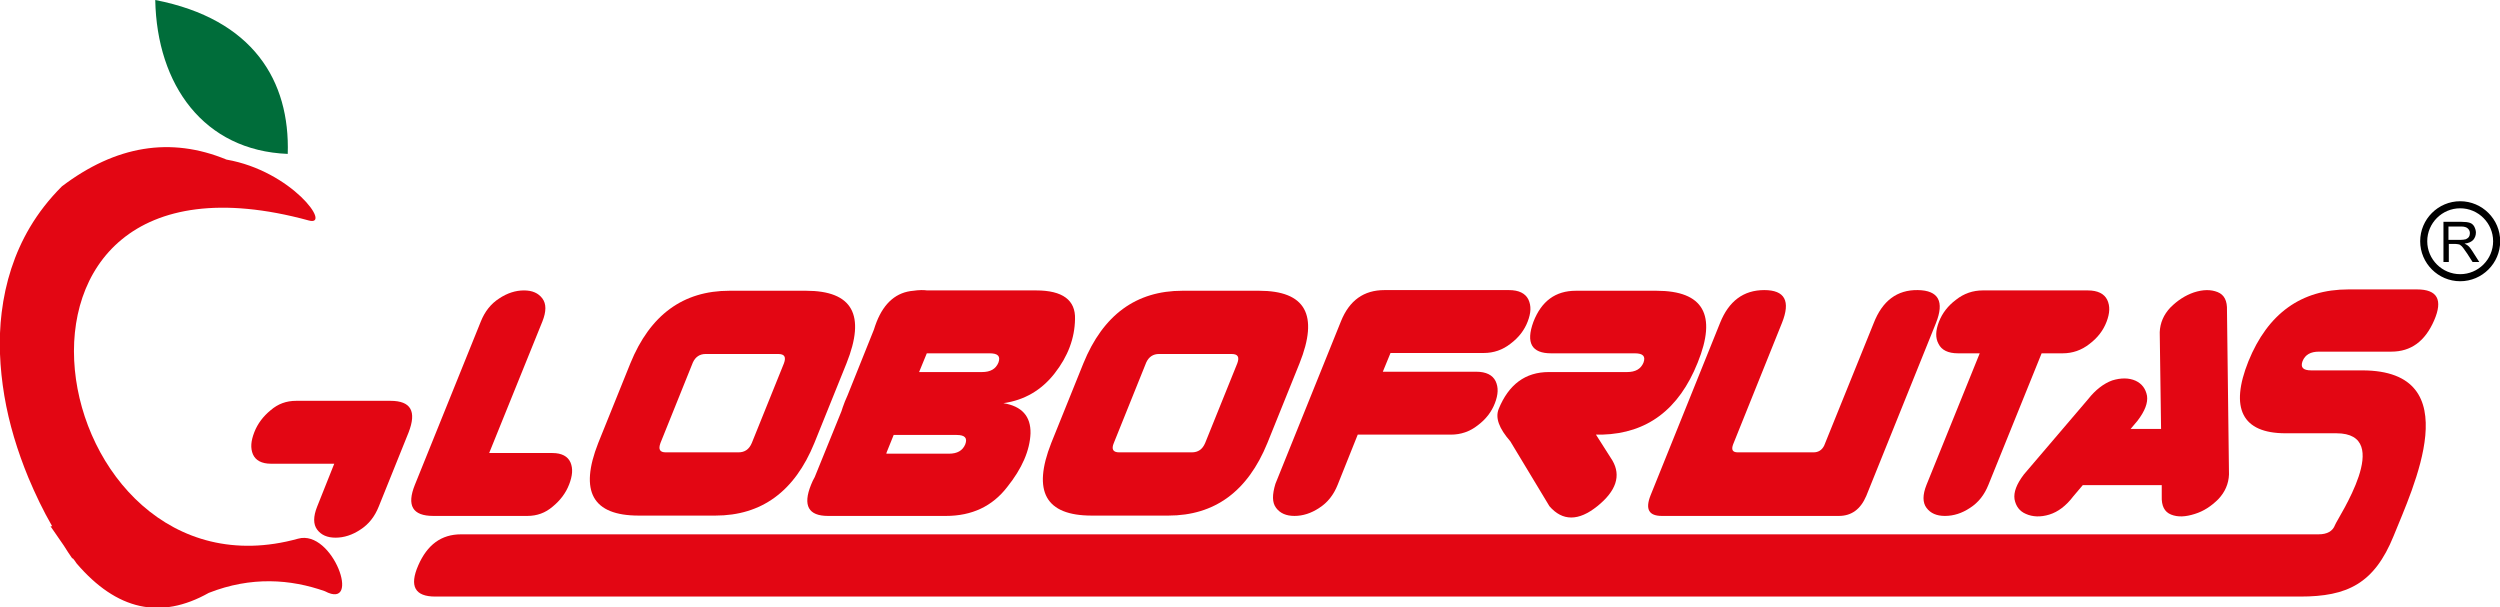 <?xml version="1.0" encoding="utf-8"?>
<!-- Generator: Adobe Illustrator 25.2.1, SVG Export Plug-In . SVG Version: 6.00 Build 0)  -->
<svg version="1.1" id="Camada_1" xmlns="http://www.w3.org/2000/svg" xmlns:xlink="http://www.w3.org/1999/xlink" x="0px" y="0px"
	 viewBox="0 0 747.2 181.5" style="enable-background:new 0 0 747.2 181.5;" xml:space="preserve">
<style type="text/css">
	.st0{fill-rule:evenodd;clip-rule:evenodd;fill:#006D3A;}
	.st1{fill-rule:evenodd;clip-rule:evenodd;fill:#E30613;}
	.st2{fill-rule:evenodd;clip-rule:evenodd;}
	.st3{fill:none;stroke:#000000;stroke-width:2.11;stroke-miterlimit:22.926;}
</style>
<path class="st0" d="M86,46C86.7,24.2,75.7,5.7,46.4,0C46.9,25.4,60.9,45,86,46"/>
<g>
	<path class="st1" d="M89.1,161C12.7,182.2-13.5,37,92.3,65.9c7,1.9-5.1-14.8-24.6-18.2c-16.7-6.9-33.1-4.2-49.2,8
		c-3.8,3.8-7,7.9-9.6,12.3h0c-4.6,7.8-7.3,16.4-8.4,25.4c-1,8.1-0.6,16.5,0.8,24.9h0c1.4,8.3,3.9,16.5,7.2,24.5
		c2.1,5,4.4,9.8,7.1,14.5h-0.5c1.3,1.9,2.6,3.8,4,5.8c0.8,1.3,1.6,2.5,2.5,3.8h0.2c0.4,0.5,0.8,1,1.1,1.5c12,14,25.1,16.9,39.5,8.8
		c12.7-5,24.5-4.1,34.7-0.5C108.2,182.6,99.5,158.1,89.1,161z"/>
	<path class="st1" d="M116.7,119.8H88.5c-2.9,0-5.4,0.9-7.6,2.8c-2.2,1.8-3.9,4-4.9,6.6c-1,2.6-1.2,4.7-0.4,6.6
		c0.8,1.8,2.6,2.8,5.4,2.8h18.9l-5.1,12.8c-1.2,3-1.2,5.3,0,6.9c1.2,1.6,3,2.4,5.5,2.4c2.5,0,5-0.8,7.4-2.4c2.5-1.6,4.3-3.9,5.5-6.9
		l8.9-22.1C124.6,122.9,122.8,119.8,116.7,119.8z"/>
	<path class="st1" d="M381.4,151.8c1.2,1.6,3,2.4,5.5,2.4c2.5,0,5-0.8,7.4-2.4c2.5-1.6,4.3-3.9,5.5-6.9l6-15h27.9
		c2.9,0,5.6-0.9,8-2.8c2.4-1.8,4.1-4,5.1-6.6c1-2.6,1.1-4.7,0.2-6.6c-0.9-1.8-2.8-2.8-5.8-2.8h-27.9l2.3-5.6h27.9
		c2.9,0,5.6-0.9,8-2.8c2.4-1.8,4.1-4,5.1-6.6c1-2.6,1.1-4.7,0.2-6.6c-0.9-1.8-2.8-2.8-5.8-2.8h-37.2c-6.2,0-10.5,3.1-13,9.3
		l-19.6,48.6C380.2,147.9,380.2,150.2,381.4,151.8z"/>
	<path class="st1" d="M496.7,154.2h52.9c3.8,0,6.5-2,8.2-6l20.8-51.6c2.6-6.5,0.8-9.8-5.4-9.9c-6.2-0.1-10.6,3.2-13.2,9.9
		l-14.8,36.6c-0.7,1.4-1.8,2-3.2,2h-22.6c-1.6,0-2-0.8-1.4-2.4l14.6-36.3c2.6-6.5,0.9-9.8-5.3-9.8c-6.2,0-10.6,3.3-13.2,9.8
		l-20.8,51.6C491.7,152.2,492.8,154.2,496.7,154.2z"/>
	<path class="st1" d="M579.4,102.8c0.9,1.8,2.8,2.8,5.8,2.8h6.5l-15.9,39.3c-1.2,3-1.2,5.3,0,6.9c1.2,1.6,3,2.4,5.5,2.4
		c2.6,0,5.1-0.8,7.5-2.4c2.5-1.6,4.3-3.9,5.5-6.9l15.9-39.3h6.3c2.9,0,5.6-0.9,8-2.8c2.4-1.8,4.1-4,5.1-6.6c1-2.6,1.1-4.7,0.2-6.6
		c-0.9-1.8-2.8-2.8-5.8-2.8h-31.4c-2.9,0-5.6,0.9-8,2.8c-2.4,1.8-4.1,4-5.1,6.6C578.5,98.8,578.4,101,579.4,102.8z"/>
	<path class="st1" d="M624.1,119.3l-19.2,22.5c-2.2,2.9-3.1,5.3-2.8,7.4c0.4,2.1,1.5,3.6,3.4,4.4c2,0.9,4.4,1,7,0.2
		c2.6-0.8,5-2.6,7.2-5.5l2.8-3.3h23.6l0,3.3c-0.1,2.9,0.8,4.7,2.8,5.5c2,0.8,4.3,0.7,7.1-0.2c2.6-0.8,4.9-2.3,7-4.4
		c2-2.1,3.1-4.6,3.2-7.4l-0.6-49c0.1-2.9-0.8-4.7-2.8-5.5c-2-0.8-4.3-0.8-7.1,0.1c-2.6,0.9-4.9,2.4-7,4.5c-2,2.1-3.1,4.6-3.2,7.4
		l0.4,28.9h-9.1l2.1-2.5c2.2-2.9,3.1-5.3,2.8-7.4c-0.4-2.1-1.5-3.6-3.4-4.5c-2-0.9-4.4-0.9-7-0.1
		C628.8,114.6,626.3,116.5,624.1,119.3z"/>
	<path class="st1" d="M463.6,105.6h25c2.5,0,3.3,0.9,2.6,2.8c-0.8,1.9-2.4,2.8-4.9,2.8h-23.4c-7,0-12,3.7-15,11.1
		c-1,2.6,0.1,5.7,3.5,9.6l11.7,19.4c3.9,4.5,8.7,4.5,14.3,0c5.6-4.5,7.2-9.1,4.5-13.7l-4.9-7.7h1.9c13.4-0.4,22.9-7.5,28.5-21.5
		c5.8-14.3,1.7-21.5-12.3-21.5h-24.1c-6.1,0-10.3,3.1-12.7,9.3C456,102.5,457.8,105.6,463.6,105.6z"/>
	<path class="st1" d="M693.1,105.1h21.6c5.9,0,10.1-3.1,12.8-9.3c2.7-6.2,1-9.3-5.1-9.3h-20.5c-14.1,0-24.1,7.2-29.9,21.5
		c-5.6,14-1.9,21.5,11.1,21.5h15.2c17.5,0,0.4,25.3-0.4,27.4c-0.7,1.9-2.4,2.8-4.9,2.8H137.8c-5.9,0-10.1,3.1-12.8,9.3
		c-2.7,6.2-1,9.3,5.1,9.3h557.4c14,0,22.1-3.8,27.9-18.1c5.6-14,22.8-49.5-9.4-49.5h-15.2c-2.5,0-3.3-0.9-2.6-2.8
		C689,106,690.6,105.1,693.1,105.1z"/>
	<path class="st1" d="M190.9,154.1h22.9c13.8,0,23.7-7.2,29.6-21.7l9.6-23.8c5.8-14.5,1.8-21.7-12.1-21.7H218
		c-13.8,0-23.7,7.2-29.6,21.7l-9.6,23.8C173.1,146.9,177.1,154.1,190.9,154.1z M197.4,132.4l9.7-24.1c0.8-1.7,2.1-2.5,3.8-2.5h21.7
		c1.9,0,2.4,0.9,1.7,2.8l-9.6,23.8c-0.8,1.9-2.1,2.8-4,2.8h-21.7C197.2,135.2,196.7,134.3,197.4,132.4z"/>
	<path class="st1" d="M129.5,154.2h28.1c2.9,0,5.4-0.9,7.6-2.8c2.2-1.8,3.9-4,4.9-6.6c1-2.6,1.2-4.7,0.4-6.6
		c-0.8-1.8-2.6-2.8-5.4-2.8h-18.9l15.9-39.3c1.2-3,1.2-5.3,0-6.9c-1.2-1.6-3-2.4-5.5-2.4c-2.5,0-5,0.8-7.4,2.4
		c-2.5,1.6-4.3,3.9-5.5,6.9L124,144.9C121.5,151.1,123.3,154.2,129.5,154.2z"/>
	<path class="st1" d="M326.3,154.1h22.9c13.8,0,23.7-7.2,29.6-21.7l9.6-23.8c5.8-14.5,1.8-21.7-12.1-21.7h-22.9
		c-13.8,0-23.7,7.2-29.6,21.7l-9.6,23.8C308.5,146.9,312.5,154.1,326.3,154.1z M332.9,132.4l9.7-24.1c0.8-1.7,2.1-2.5,3.8-2.5h21.7
		c1.9,0,2.4,0.9,1.7,2.8l-9.6,23.8c-0.8,1.9-2.1,2.8-4,2.8h-21.7C332.7,135.2,332.1,134.3,332.9,132.4z"/>
	<path class="st1" d="M252.3,120.6c-0.3,0.8-0.6,1.6-0.8,2.3l-8,19.7c-0.4,0.7-0.8,1.5-1.1,2.3c-2.5,6.2-0.8,9.3,5.1,9.3h35.2
		c7.8,0,13.9-2.9,18.3-8.6c4.5-5.6,6.8-11,7-16.1c0.1-5.1-2.6-8.1-8.1-9c6.3-0.9,11.4-3.9,15.3-8.9c4-5.1,6-10.5,6.1-16.2
		c0.2-5.7-3.7-8.6-11.6-8.6h-32.6c-0.6-0.1-1.2-0.1-1.8-0.1c-0.8,0-1.5,0.1-2.3,0.2c-5,0.4-8.7,3.5-11,9.3c-0.3,0.8-0.6,1.6-0.8,2.3
		l-7.9,19.7C253,119,252.6,119.7,252.3,120.6z M277,105.6h18.8c2.5,0,3.3,0.9,2.6,2.8c-0.8,1.9-2.4,2.8-4.9,2.8h-18.8L277,105.6z
		 M265,135.2l2.1-5.2h18.8c2.5,0,3.3,0.9,2.6,2.8c-0.8,1.9-2.4,2.8-4.9,2.8h-18.7L265,135.2z"/>
</g>
<path class="st2" d="M731.9,71.7h3.4c0.7,0,1.3-0.1,1.7-0.2c0.4-0.2,0.7-0.4,0.9-0.7c0.2-0.3,0.3-0.7,0.3-1.1c0-0.6-0.2-1-0.6-1.4
	c-0.4-0.4-1.1-0.6-2-0.6h-3.8V71.7z M730.3,78.4V66.3h5.4c1.1,0,1.9,0.1,2.5,0.3c0.6,0.2,1,0.6,1.3,1.1c0.3,0.6,0.5,1.2,0.5,1.8
	c0,0.9-0.3,1.6-0.8,2.2c-0.6,0.6-1.4,1-2.6,1.1c0.4,0.2,0.7,0.4,1,0.6c0.5,0.4,0.9,1,1.3,1.6l2.1,3.3h-2l-1.6-2.5
	c-0.5-0.7-0.9-1.3-1.2-1.7c-0.3-0.4-0.6-0.7-0.8-0.8c-0.2-0.2-0.5-0.3-0.7-0.3c-0.2,0-0.5-0.1-0.9-0.1h-1.9v5.4H730.3z"/>
<path class="st3" d="M735.3,61.2c6,0,10.9,4.9,10.9,10.9c0,6-4.9,10.9-10.9,10.9c-6,0-10.9-4.9-10.9-10.9
	C724.4,66.1,729.3,61.2,735.3,61.2z"/>
</svg>
